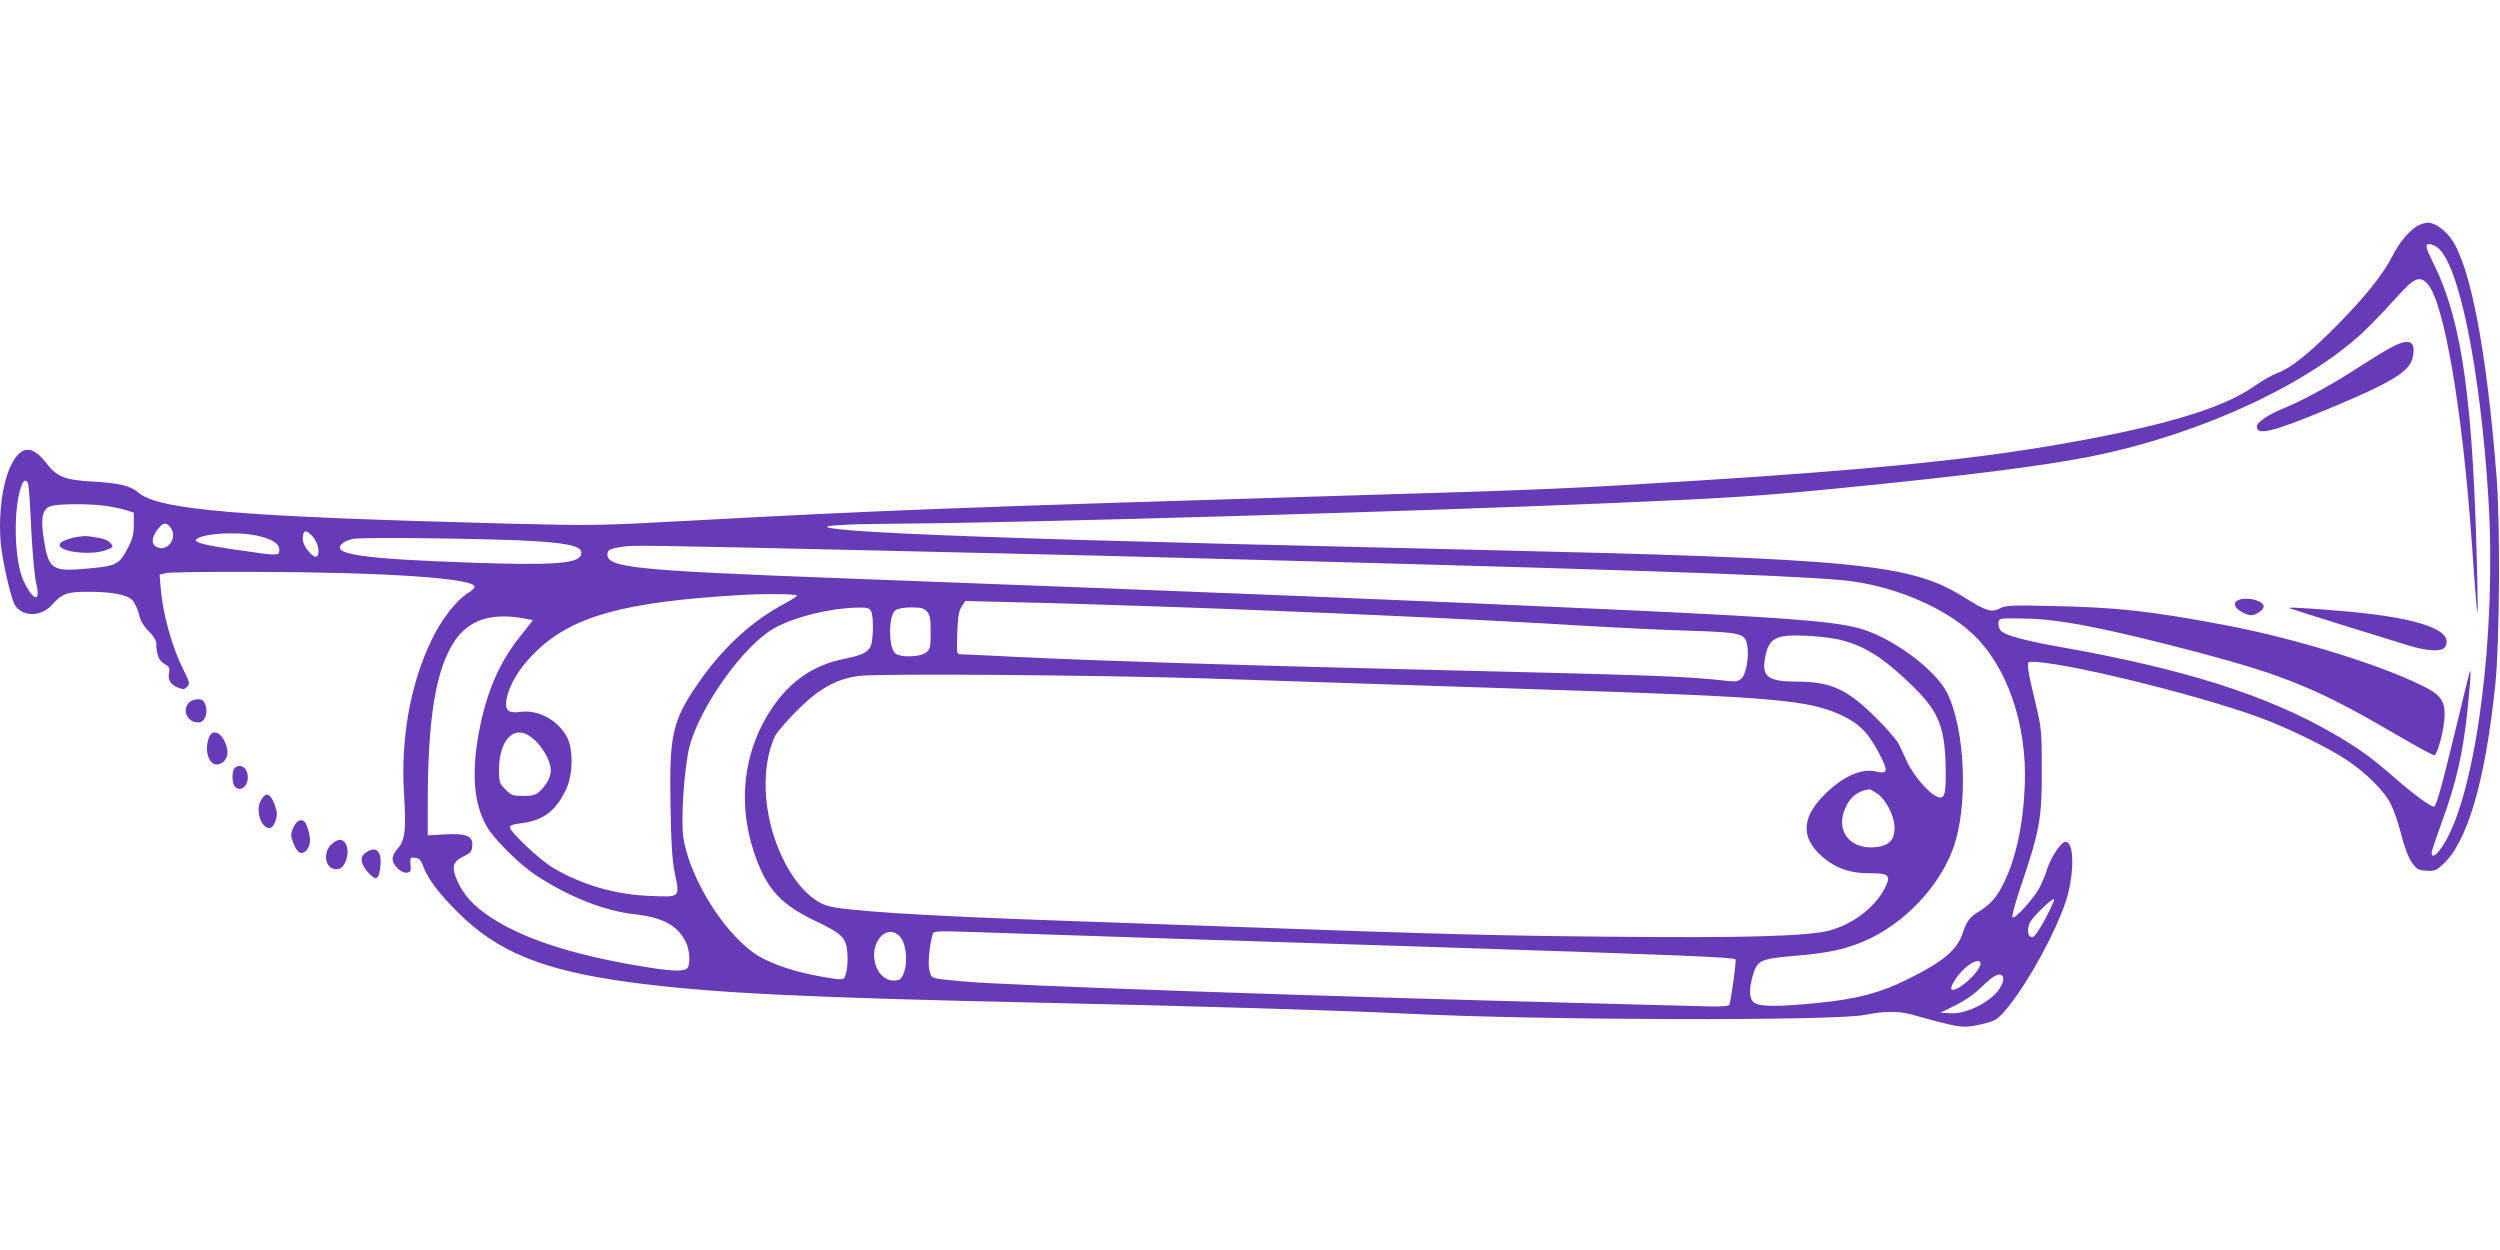 <?xml version="1.0" standalone="no"?>
<!DOCTYPE svg PUBLIC "-//W3C//DTD SVG 20010904//EN"
 "http://www.w3.org/TR/2001/REC-SVG-20010904/DTD/svg10.dtd">
<svg version="1.0" xmlns="http://www.w3.org/2000/svg"
 width="1280pt" height="640pt" viewBox="0 0 1280 640"
 preserveAspectRatio="xMidYMid meet">
<g transform="translate(0,640) scale(0.1,-0.1)"
fill="#673ab7" stroke="none">
<path d="M12375 5242 c-43 -27 -91 -84 -125 -151 -46 -93 -145 -216 -285 -357
-148 -149 -235 -218 -305 -244 -26 -10 -77 -38 -113 -64 -169 -121 -497 -216
-1062 -311 -440 -73 -931 -121 -1780 -175 -693 -43 -755 -46 -1895 -80 -1910
-58 -2325 -74 -3280 -126 -460 -25 -489 -26 -925 -15 -1386 36 -1794 70 -1898
160 -39 34 -97 48 -242 56 -134 8 -175 25 -228 94 -72 94 -130 91 -180 -10
-50 -100 -71 -296 -47 -449 17 -108 51 -244 66 -268 41 -63 137 -61 193 4 49
55 74 64 182 64 120 0 196 -14 225 -41 12 -12 28 -44 35 -72 8 -36 23 -61 50
-88 24 -24 39 -48 39 -62 0 -56 13 -90 42 -106 24 -13 28 -21 24 -44 -8 -38 6
-61 44 -77 27 -11 34 -11 48 4 15 15 14 21 -20 89 -56 111 -104 281 -115 413
l-6 72 34 8 c19 4 214 7 434 6 677 -1 1145 -32 1145 -76 0 -6 -13 -19 -29 -29
-60 -35 -138 -134 -189 -239 -111 -227 -162 -510 -143 -798 11 -180 5 -234
-34 -276 -14 -15 -25 -38 -25 -51 0 -32 44 -75 73 -71 19 3 22 8 19 41 -3 36
-2 38 24 35 21 -2 30 -12 44 -51 23 -59 76 -130 172 -226 204 -205 438 -300
883 -360 407 -55 889 -79 2155 -106 741 -16 1503 -39 1825 -55 683 -34 2191
-38 2345 -6 95 20 171 20 240 1 232 -65 257 -69 328 -55 37 7 79 19 93 26 92
46 334 465 379 654 32 138 25 260 -15 260 -21 0 -71 -73 -91 -133 -9 -29 -27
-73 -40 -99 -28 -55 -129 -167 -140 -155 -5 5 15 77 43 160 97 286 108 346
107 602 0 188 -2 208 -31 330 -43 178 -48 215 -31 216 132 10 838 -161 1173
-283 143 -52 349 -152 450 -219 101 -67 195 -161 228 -230 15 -30 38 -99 52
-154 15 -60 36 -116 53 -140 25 -36 33 -40 74 -43 40 -3 51 1 81 28 129 113
221 425 273 925 22 211 26 825 6 1070 -51 643 -132 1067 -230 1210 -34 48 -86
85 -121 85 -14 0 -40 -8 -56 -18z m103 -108 c111 -77 222 -625 263 -1293 41
-677 -60 -1475 -222 -1752 -37 -63 -69 -89 -69 -55 0 8 22 74 49 148 77 209
111 356 136 594 8 77 14 153 14 169 -1 35 7 66 -80 -295 -67 -277 -96 -380
-107 -380 -19 0 -104 63 -197 144 -123 108 -190 156 -325 234 -342 196 -764
329 -1405 442 -164 29 -270 58 -290 80 -9 10 -15 29 -13 42 3 23 4 23 133 21
177 -2 417 -49 889 -173 451 -120 618 -189 1011 -419 104 -61 194 -110 199
-108 15 5 45 112 51 182 8 80 -12 120 -80 157 -203 111 -666 256 -1040 327
-381 72 -551 91 -880 98 -214 5 -244 4 -274 -11 -45 -24 -70 -16 -188 58 -273
170 -545 196 -2498 241 -1268 30 -1510 36 -2005 50 -799 24 -1226 44 -1305 63
-51 11 85 19 360 21 612 3 2665 63 3665 106 605 26 743 35 1205 81 602 60 964
106 1215 154 575 112 1159 384 1445 674 39 39 104 108 145 154 82 90 109 101
148 60 85 -91 179 -641 227 -1318 30 -426 34 -456 29 -210 -20 924 -76 1331
-224 1630 -41 82 -45 100 -23 100 10 0 29 -7 41 -16z m-12334 -1212 c4 -10 11
-115 16 -233 6 -118 17 -241 25 -274 25 -102 -13 -96 -64 10 -49 103 -55 375
-10 491 10 28 25 31 33 6z m397 -112 c36 -5 83 -15 105 -22 l39 -13 0 -61 c0
-48 -6 -73 -30 -119 -44 -85 -59 -93 -205 -106 -183 -17 -201 -5 -225 147 -18
109 -9 157 33 172 35 13 198 14 283 2z m335 -115 c33 -51 -19 -121 -71 -97
-35 16 -30 55 13 105 21 24 39 21 58 -8z m728 -46 c29 -34 37 -99 12 -99 -22
0 -66 59 -66 89 0 50 18 53 54 10z m-282 7 c74 -17 108 -40 108 -71 0 -32 -2
-32 -219 0 -161 23 -221 38 -206 53 31 32 216 42 317 18z m1422 -27 c192 -13
246 -30 230 -72 -16 -43 -151 -52 -554 -38 -582 20 -734 44 -664 101 8 8 32
17 52 21 47 10 751 1 936 -12z m1806 -49 c470 -11 954 -22 1075 -25 2701 -71
3473 -97 3802 -125 248 -22 516 -131 669 -272 179 -165 283 -464 271 -778 -8
-204 -47 -382 -112 -510 -35 -68 -66 -102 -126 -139 -42 -25 -61 -49 -79 -106
-28 -88 -101 -149 -283 -239 -138 -69 -259 -101 -459 -121 -198 -20 -297 -20
-326 1 -27 19 -29 66 -7 142 23 76 40 83 213 98 169 14 254 32 354 74 202 86
383 274 457 473 80 216 64 614 -31 802 -63 122 -292 289 -456 330 -136 35
-392 54 -1157 90 -1090 50 -2121 92 -4065 165 -1031 39 -1180 54 -1180 120 0
25 12 31 79 41 60 8 81 8 1361 -21z m-470 -229 c0 -4 -28 -23 -62 -41 -161
-85 -307 -217 -427 -385 -149 -211 -165 -278 -158 -649 3 -196 9 -283 22 -347
26 -126 30 -123 -128 -116 -179 7 -346 56 -496 144 -66 39 -221 185 -221 208
0 9 20 16 58 20 114 14 179 63 231 175 35 75 37 204 4 266 -47 88 -148 142
-241 129 -60 -8 -77 8 -69 62 12 74 67 165 147 243 187 184 450 258 1045 293
119 8 295 6 295 -2z m1845 -56 c787 -27 1690 -68 2220 -101 138 -8 361 -19
497 -23 277 -9 292 -13 304 -76 10 -55 -5 -144 -28 -167 -16 -16 -29 -19 -66
-15 -238 26 -311 28 -1717 62 -801 19 -1518 42 -1895 60 -162 8 -306 15 -319
15 -23 0 -23 0 -20 108 3 84 8 114 23 137 l18 28 277 -7 c152 -3 470 -13 706
-21z m-1465 -24 c14 -27 12 -151 -3 -181 -16 -32 -44 -45 -142 -65 -139 -29
-248 -99 -336 -214 -172 -228 -212 -520 -109 -802 60 -165 130 -240 302 -323
139 -66 160 -87 166 -160 5 -56 -2 -111 -16 -134 -7 -9 -31 -8 -118 8 -124 22
-230 56 -306 97 -169 91 -364 392 -399 613 -14 92 4 358 31 466 52 204 279
522 435 608 104 58 287 103 427 105 47 1 59 -2 68 -18z m286 -2 c16 -17 19
-37 19 -106 0 -77 -2 -87 -24 -104 -28 -23 -127 -27 -156 -5 -37 27 -37 196 0
222 11 8 44 14 80 14 50 0 66 -4 81 -21z m-2049 -38 l32 -6 -71 -90 c-111
-140 -177 -305 -213 -525 -29 -185 -16 -325 43 -434 35 -67 169 -200 257 -258
168 -110 349 -182 504 -199 144 -16 218 -56 262 -141 21 -42 25 -118 7 -136
-18 -18 -85 -15 -249 13 -347 59 -593 140 -759 250 -84 56 -135 111 -167 181
-33 73 -26 103 30 129 35 17 43 25 45 52 5 52 -28 67 -138 61 l-90 -5 0 171
c1 438 42 681 139 826 75 110 195 146 368 111z m6721 -106 c130 -31 230 -95
381 -244 131 -129 162 -210 163 -438 1 -120 -8 -141 -52 -118 -42 22 -116 110
-145 173 -15 31 -34 73 -43 92 -9 19 -61 80 -117 135 -145 145 -231 185 -403
185 -144 0 -180 24 -167 109 17 113 52 134 210 126 61 -2 138 -12 173 -20z
m-3228 -199 c267 -9 622 -20 790 -26 168 -5 580 -19 915 -30 1203 -39 1368
-53 1542 -136 85 -41 134 -92 188 -199 44 -85 40 -99 -20 -85 -75 17 -167 -24
-260 -115 -129 -126 -127 -237 7 -339 61 -46 132 -68 219 -67 101 1 113 -11
79 -77 -52 -100 -165 -185 -286 -217 -109 -28 -442 -38 -1109 -31 -589 5 -876
13 -1942 51 -233 8 -615 22 -850 30 -747 26 -1156 52 -1232 79 -106 36 -211
175 -269 356 -58 181 -56 375 5 509 9 20 60 79 113 132 112 113 200 162 316
178 96 14 1201 5 1794 -13z m-3479 -294 c57 -38 109 -122 109 -177 0 -33 -21
-73 -55 -105 -22 -21 -36 -25 -86 -25 -53 0 -62 3 -91 33 -31 30 -33 37 -33
100 0 149 73 230 156 174z m6900 -295 c46 -31 89 -116 89 -176 0 -64 -30 -93
-103 -99 -129 -10 -201 88 -148 203 25 56 64 86 122 94 3 1 21 -9 40 -22z
m862 -639 c-27 -53 -56 -94 -65 -96 -25 -5 -33 39 -14 76 16 31 115 126 123
118 3 -3 -17 -47 -44 -98z m-4498 -103 c435 -14 997 -32 1250 -40 1392 -45
1649 -56 1661 -67 5 -6 -22 -206 -32 -232 -3 -7 -35 -10 -92 -9 -48 1 -271 7
-497 13 -1504 38 -3109 94 -3332 115 -172 16 -161 13 -173 51 -11 31 -3 127
16 194 3 13 31 14 206 8 112 -4 559 -18 993 -33z m-1362 3 c28 -37 35 -131 14
-181 -14 -33 -20 -37 -52 -37 -93 0 -135 151 -64 226 31 33 75 29 102 -8z
m5527 -132 c0 -41 -126 -153 -148 -131 -11 11 31 76 72 111 41 35 76 44 76 20z
m116 -70 c3 -8 -1 -28 -10 -44 -37 -73 -171 -145 -258 -140 l-53 3 77 38 c51
25 98 58 137 97 60 59 96 75 107 46z"/>
<path d="M12235 4617 c-33 -18 -106 -63 -163 -100 -123 -81 -272 -162 -367
-202 -95 -39 -150 -76 -150 -100 0 -46 82 -26 350 85 347 144 435 198 449 274
16 84 -20 97 -119 43z"/>
<path d="M11470 3331 c-37 -10 -37 -37 2 -61 18 -11 42 -20 53 -20 26 0 65 27
65 45 0 27 -74 49 -120 36z"/>
<path d="M11725 3285 c19 -8 531 -167 610 -191 103 -30 170 -32 185 -4 47 88
-152 152 -570 185 -193 15 -245 17 -225 10z"/>
<path d="M410 3653 c-54 -7 -98 -24 -104 -39 -15 -39 164 -61 241 -29 35 15
35 16 18 35 -16 17 -36 24 -110 34 -11 2 -31 1 -45 -1z"/>
<path d="M967 2802 c-39 -42 -2 -108 55 -100 29 4 44 51 29 91 -8 21 -17 27
-39 27 -16 0 -36 -8 -45 -18z"/>
<path d="M1070 2624 c-27 -70 2 -150 50 -137 36 10 53 46 41 88 -20 72 -72
100 -91 49z"/>
<path d="M1202 2468 c-17 -17 -15 -83 3 -98 37 -31 78 23 59 78 -10 30 -42 40
-62 20z"/>
<path d="M1334 2299 c-26 -51 3 -139 46 -139 22 0 45 58 35 92 -24 86 -52 102
-81 47z"/>
<path d="M1503 2165 c-15 -32 -16 -40 -3 -77 21 -57 45 -70 72 -38 21 25 20
67 -2 124 -14 39 -47 34 -67 -9z"/>
<path d="M1695 2075 c-45 -44 -28 -125 25 -125 23 0 33 7 45 30 28 53 14 120
-26 120 -11 0 -31 -11 -44 -25z"/>
<path d="M1872 2034 c-31 -22 -27 -55 12 -100 42 -47 57 -39 64 35 7 75 -24
102 -76 65z"/>
</g>
</svg>

